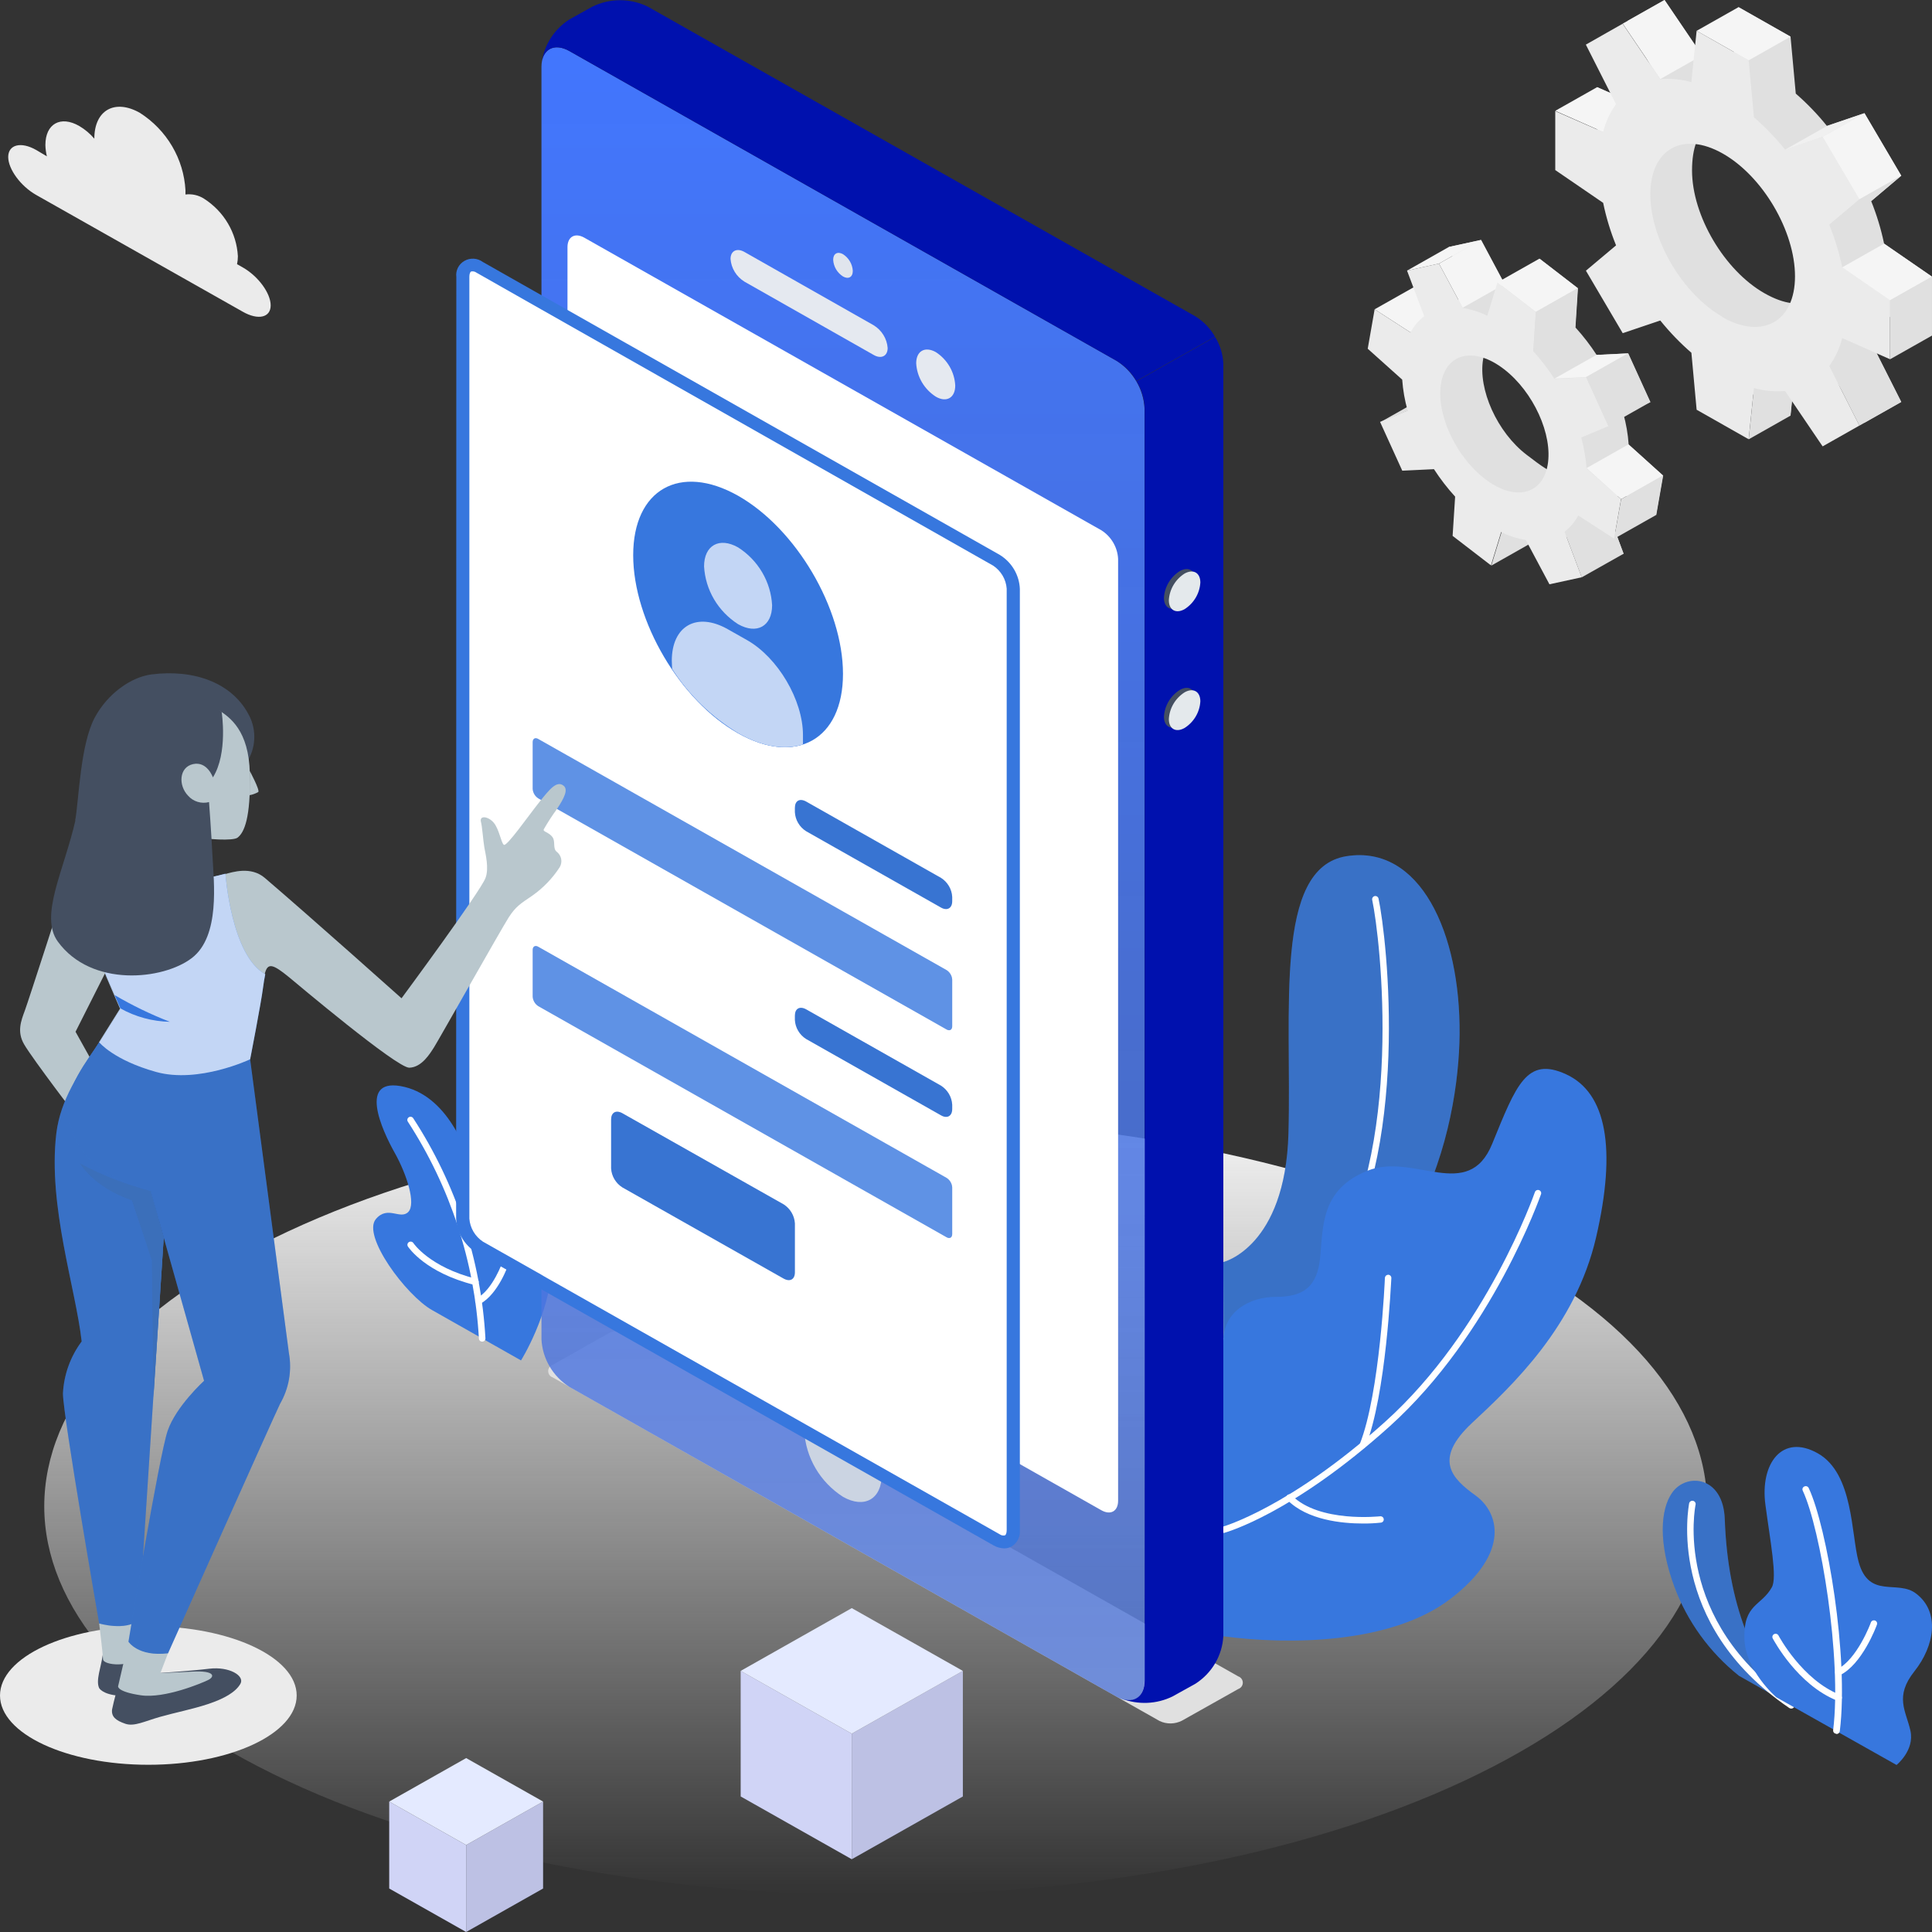 <svg width="600" height="600" viewBox="0 0 600 600" fill="none" xmlns="http://www.w3.org/2000/svg">
<rect x="0" y="0" width="600" height="600" fill="#333333" stroke="none"/>
<path d="M454.561 553.117C353.715 600.237 190.219 600.251 89.373 553.117C-11.473 505.983 -11.458 429.592 89.373 382.472C190.204 335.352 353.715 335.352 454.561 382.472C555.407 429.592 555.392 505.997 454.561 553.117Z" fill="url(#paint0_linear_1871_16268)"/>
<path d="M46.069 548.068C20.626 548.068 6.86646e-05 538.432 6.86646e-05 526.545C6.86646e-05 514.659 20.626 505.023 46.069 505.023C71.511 505.023 92.137 514.659 92.137 526.545C92.137 538.432 71.511 548.068 46.069 548.068Z" fill="#EBEBEB"/>
<path d="M556.33 529.632L540.032 520.414C530.932 513.133 524.006 503.578 519.985 492.759C514.953 479.157 515.655 468.818 519.263 463.629C523.694 457.241 535.181 458.362 535.642 471.806C536.604 498.301 544.483 516.679 556.33 529.632Z" fill="#3777DE"/>
<path opacity="0.2" d="M556.33 529.632L540.032 520.414C530.932 513.133 524.006 503.578 519.985 492.759C514.953 479.157 515.655 468.818 519.263 463.629C523.694 457.241 535.181 458.362 535.642 471.806C536.604 498.301 544.483 516.679 556.33 529.632Z" fill="#455B65"/>
<path d="M556.33 530.615C556.542 530.612 556.748 530.544 556.918 530.419C557.088 530.295 557.213 530.12 557.276 529.921C557.338 529.722 557.335 529.509 557.265 529.312C557.196 529.116 557.065 528.945 556.891 528.826C519.203 503.274 526.5 467.639 526.58 467.286C526.608 467.157 526.609 467.023 526.584 466.894C526.559 466.764 526.509 466.641 526.435 466.53C526.362 466.42 526.267 466.325 526.156 466.25C526.045 466.176 525.92 466.124 525.788 466.097C525.656 466.069 525.521 466.068 525.388 466.092C525.256 466.117 525.13 466.166 525.018 466.238C524.905 466.31 524.808 466.404 524.732 466.513C524.656 466.621 524.603 466.744 524.575 466.873C524.575 467.246 516.877 504.1 555.688 530.438C555.877 530.564 556.102 530.626 556.33 530.615Z" fill="white"/>
<path d="M588.987 548.128C588.987 548.128 594.66 543.607 593.297 537.474C591.934 531.342 588.265 526.939 594.54 519.038C600.815 511.136 602.559 500.601 595.061 494.901C589.348 490.479 580.427 496.729 577.219 485.073C574.854 476.543 575.656 457.654 564.57 451.364C553.483 445.075 546.527 454.549 548.271 467.364C549.795 478.823 551.96 489.85 550.276 492.916C547.028 498.812 541.475 498.007 541.736 508.778C541.956 518.802 551.639 527.096 551.639 527.096L588.987 548.128Z" fill="#3777DE"/>
<path d="M570.363 538.516C570.608 538.513 570.844 538.425 571.028 538.266C571.212 538.107 571.332 537.889 571.366 537.651C574.232 514.359 567.356 474.145 561.743 462.194C561.696 462.062 561.62 461.941 561.521 461.839C561.422 461.738 561.302 461.658 561.169 461.606C561.036 461.554 560.893 461.53 560.75 461.537C560.607 461.543 560.467 461.58 560.34 461.644C560.22 461.697 560.112 461.773 560.023 461.867C559.934 461.961 559.865 462.072 559.82 462.193C559.775 462.314 559.755 462.442 559.762 462.571C559.769 462.699 559.802 462.825 559.859 462.941C565.412 474.734 572.047 515.067 569.301 537.337C569.273 537.594 569.35 537.853 569.515 538.055C569.68 538.258 569.92 538.388 570.183 538.418L570.363 538.516Z" fill="white"/>
<path d="M570.905 520.374C571.059 520.381 571.211 520.347 571.346 520.276C578.303 516.954 582.713 505.102 582.893 504.552C582.943 504.429 582.966 504.299 582.963 504.167C582.96 504.036 582.93 503.907 582.874 503.787C582.819 503.667 582.74 503.559 582.642 503.47C582.543 503.381 582.428 503.312 582.302 503.267C582.176 503.222 582.042 503.203 581.908 503.21C581.774 503.217 581.643 503.25 581.523 503.307C581.402 503.365 581.295 503.445 581.206 503.544C581.118 503.643 581.051 503.759 581.009 503.883C581.009 504.001 576.699 515.48 570.464 518.448C570.26 518.545 570.095 518.707 569.997 518.908C569.899 519.109 569.873 519.337 569.925 519.554C569.976 519.771 570.101 519.965 570.279 520.103C570.457 520.241 570.678 520.316 570.905 520.315V520.374Z" fill="white"/>
<path d="M571.025 528.237C571.226 528.237 571.422 528.177 571.587 528.064C571.751 527.952 571.877 527.792 571.947 527.608C572.047 527.368 572.046 527.099 571.944 526.86C571.843 526.62 571.649 526.43 571.406 526.33C559.698 521.731 552.401 508.07 552.321 507.913C552.198 507.681 551.987 507.506 551.733 507.427C551.48 507.348 551.204 507.371 550.967 507.49C550.731 507.61 550.553 507.817 550.472 508.066C550.391 508.315 550.414 508.585 550.536 508.817C550.857 509.407 558.255 523.283 570.584 528.158C570.721 528.222 570.873 528.249 571.025 528.237Z" fill="white"/>
<path d="M161.803 422.491C161.803 422.491 170.563 408.575 171.425 393.46C172.287 378.345 168.899 372.055 164.249 370.247C159.598 368.439 159.237 374.001 156.851 377.284C154.465 380.566 149.594 378.699 147.79 368.458C145.986 358.218 139.41 340.941 125.738 337.58C110.702 333.924 118.761 351.221 122.55 357.962C126.339 364.704 129.266 373.903 126.78 376.399C124.294 378.895 120.425 374.276 116.757 378.561C112.286 383.731 126.179 402.344 134.158 406.845L161.803 422.491Z" fill="#3777DE"/>
<path d="M149.793 416.653C149.925 416.648 150.054 416.618 150.174 416.564C150.294 416.509 150.401 416.433 150.491 416.338C150.58 416.243 150.65 416.132 150.695 416.01C150.74 415.889 150.761 415.76 150.756 415.631C149.398 391.317 141.665 367.757 128.303 347.231C128.227 347.124 128.13 347.033 128.018 346.964C127.905 346.895 127.78 346.848 127.648 346.828C127.517 346.808 127.383 346.814 127.255 346.846C127.126 346.878 127.005 346.935 126.9 347.014C126.69 347.167 126.549 347.395 126.508 347.648C126.466 347.902 126.528 348.161 126.679 348.371C139.802 368.597 147.396 391.793 148.731 415.729C148.739 415.859 148.772 415.985 148.83 416.101C148.887 416.218 148.968 416.322 149.067 416.408C149.165 416.493 149.28 416.559 149.405 416.601C149.53 416.644 149.662 416.661 149.793 416.653Z" fill="white"/>
<path d="M148.651 405.036C148.819 405.035 148.983 404.994 149.132 404.919C154.745 401.872 157.853 392.83 157.973 392.457C158.017 392.334 158.036 392.205 158.029 392.075C158.021 391.945 157.988 391.818 157.93 391.701C157.872 391.584 157.791 391.479 157.692 391.393C157.593 391.307 157.477 391.241 157.351 391.199C157.099 391.118 156.824 391.139 156.587 391.257C156.35 391.375 156.171 391.581 156.088 391.828C156.088 391.828 153.081 400.535 148.07 403.189C147.842 403.32 147.676 403.533 147.605 403.782C147.534 404.031 147.564 404.297 147.689 404.525C147.779 404.695 147.919 404.833 148.09 404.924C148.262 405.015 148.457 405.054 148.651 405.036Z" fill="white"/>
<path d="M147.67 399.081C147.893 399.079 148.108 399.004 148.282 398.869C148.456 398.734 148.579 398.546 148.633 398.334C148.666 398.21 148.673 398.081 148.654 397.954C148.636 397.828 148.592 397.706 148.524 397.596C148.457 397.486 148.368 397.391 148.263 397.315C148.158 397.239 148.038 397.185 147.911 397.155C133.437 393.558 128.425 386.128 128.385 386.05C128.314 385.94 128.222 385.845 128.113 385.77C128.005 385.696 127.882 385.643 127.753 385.615C127.623 385.586 127.49 385.583 127.359 385.606C127.228 385.628 127.104 385.675 126.992 385.745C126.88 385.815 126.783 385.905 126.707 386.012C126.631 386.118 126.577 386.238 126.548 386.365C126.519 386.492 126.516 386.623 126.539 386.751C126.562 386.879 126.61 387.001 126.681 387.111C126.902 387.445 132.114 395.248 147.41 399.062L147.67 399.081Z" fill="white"/>
<path d="M379.916 391.947C379.916 391.947 399.142 387.347 400.144 352.046C401.206 313.954 395.433 269.494 418.186 265.897C440.94 262.3 453.57 289.483 453.289 321.227C453.028 349.019 441.602 409.361 379.997 421.194L379.916 391.947Z" fill="#3777DE"/>
<path opacity="0.2" d="M379.916 391.947C379.916 391.947 399.142 387.347 400.144 352.046C401.206 313.954 395.433 269.494 418.186 265.897C440.94 262.3 453.57 289.483 453.289 321.227C453.028 349.019 441.602 409.361 379.997 421.194L379.916 391.947Z" fill="#455B65"/>
<path d="M379.916 417.577H380.097C393.949 415.1 405.236 407.612 413.636 395.347C438.534 358.925 430.696 290.918 428.11 279.046C428.052 278.793 427.896 278.572 427.676 278.429C427.455 278.286 427.187 278.233 426.927 278.28C426.667 278.341 426.442 278.497 426.296 278.716C426.151 278.936 426.097 279.202 426.145 279.459C428.691 291.252 436.489 358.395 411.972 394.246C408.403 399.806 403.694 404.578 398.145 408.259C392.596 411.94 386.327 414.451 379.736 415.631C379.605 415.655 379.48 415.703 379.369 415.775C379.257 415.846 379.162 415.938 379.087 416.046C379.012 416.154 378.96 416.275 378.934 416.403C378.908 416.531 378.908 416.663 378.934 416.791C378.976 417.014 379.098 417.216 379.278 417.36C379.458 417.504 379.684 417.581 379.916 417.577Z" fill="white"/>
<path d="M379.916 508.168C399.783 510.802 432.039 510.763 450.663 496.375C469.287 481.987 465.398 469.605 458.241 464.435C451.084 459.266 444.869 453.369 457.178 441.891C469.487 430.412 489.254 411.975 495.669 384.32C502.084 356.665 498.917 339.368 486.327 333.609C474.118 328.027 470.891 336.912 463.413 355.23C455.935 373.549 439.116 357.844 424.722 363.564C410.328 369.284 410.909 380.605 410.007 390.335C409.105 400.064 404.354 402.757 396.195 402.757C388.036 402.757 379.916 407.356 379.916 416.516V508.168Z" fill="#3777DE"/>
<path d="M379.916 476.051C380.002 476.07 380.09 476.07 380.176 476.051C381.038 475.815 401.587 469.958 431.517 443.011C463.392 414.314 478.427 371.269 478.588 370.837C478.665 370.589 478.641 370.322 478.521 370.091C478.402 369.86 478.196 369.684 477.946 369.598C477.696 369.517 477.424 369.535 477.187 369.649C476.951 369.763 476.77 369.964 476.683 370.208C476.543 370.64 461.648 413.213 430.154 441.556C400.644 468.15 379.856 474.105 379.635 474.164C379.509 474.201 379.391 474.261 379.288 474.342C379.185 474.422 379.1 474.522 379.037 474.635C378.974 474.749 378.934 474.873 378.919 475.001C378.905 475.129 378.917 475.259 378.953 475.383C379.018 475.582 379.147 475.754 379.321 475.875C379.494 475.995 379.703 476.057 379.916 476.051Z" fill="white"/>
<path d="M423.157 449.85C423.358 449.853 423.555 449.794 423.721 449.681C423.886 449.569 424.012 449.408 424.079 449.221C430.514 433.025 431.977 398.373 432.098 396.899C432.103 396.64 432.006 396.388 431.827 396.198C431.647 396.007 431.399 395.892 431.135 395.877C430.873 395.881 430.622 395.979 430.43 396.153C430.238 396.327 430.118 396.565 430.093 396.82C430.093 397.174 428.589 432.613 422.274 448.514C422.226 448.635 422.203 448.764 422.206 448.895C422.209 449.025 422.239 449.153 422.293 449.272C422.347 449.391 422.424 449.498 422.521 449.587C422.618 449.676 422.732 449.746 422.856 449.791C422.953 449.825 423.054 449.845 423.157 449.85Z" fill="white"/>
<path d="M423.318 473.142C425.166 473.157 427.013 473.065 428.851 472.867C428.982 472.852 429.11 472.811 429.225 472.747C429.341 472.684 429.442 472.598 429.524 472.496C429.606 472.394 429.667 472.277 429.702 472.152C429.738 472.026 429.749 471.896 429.733 471.767C429.717 471.638 429.675 471.513 429.61 471.399C429.545 471.286 429.458 471.187 429.354 471.106C429.25 471.026 429.13 470.966 429.003 470.931C428.875 470.896 428.742 470.886 428.61 470.902C428.43 470.902 409.766 472.985 401.206 464.435C401.116 464.332 401.007 464.247 400.883 464.188C400.759 464.128 400.623 464.094 400.485 464.088C400.348 464.081 400.21 464.103 400.081 464.152C399.952 464.2 399.834 464.274 399.736 464.369C399.638 464.465 399.561 464.579 399.509 464.704C399.458 464.83 399.434 464.965 399.438 465.1C399.442 465.235 399.475 465.368 399.534 465.491C399.594 465.613 399.678 465.722 399.782 465.811C405.977 472.081 416.782 473.142 423.318 473.142Z" fill="white"/>
<path d="M437.753 100.95L439.918 88.704L451.064 95.898C452.083 93.933 453.526 92.209 455.294 90.847L449.962 76.695L459.985 74.513L467.322 88.272C469.977 88.711 472.551 89.532 474.96 90.709L478.148 80.331L490.056 89.51L489.274 101.697C491.699 104.36 493.898 107.213 495.85 110.227L505.673 109.736L512.569 124.89L504.129 128.428C505.01 131.562 505.568 134.776 505.793 138.02L516.518 147.69L514.373 159.955L503.207 152.761C502.194 154.725 500.749 156.443 498.977 157.793L504.209 171.964L494.186 174.126L483.681 164.102C481.255 163.729 481.857 159.247 479.21 157.97L476.023 168.308L464.135 159.149L464.436 154.353C462.03 151.719 452.928 145.921 450.964 142.894L448.498 138.963L441.602 123.809L444.809 118.109L448.378 110.679L437.753 100.95ZM474.138 141.263C483.28 148.299 486.167 149.852 487.71 140.437C489.254 131.022 484.022 116.713 474.88 109.657C465.739 102.601 462.25 102.109 460.607 111.505C458.963 120.9 464.977 134.305 474.138 141.263Z" fill="#E0E0E0"/>
<path d="M459.904 74.513L446.894 81.864L454.231 95.584L467.242 88.233L459.904 74.513Z" fill="#F5F5F5"/>
<path d="M426.907 96.056L438.054 103.249L451.064 95.898L439.918 88.704L426.907 96.056Z" fill="#F5F5F5"/>
<path d="M428.691 131.101L437.131 127.583L450.141 120.231L441.701 123.75L428.691 131.101Z" fill="#E0E0E0"/>
<path d="M504.229 171.964L491.218 179.296L485.886 165.144L498.896 157.793L504.229 171.964Z" fill="#E0E0E0"/>
<path d="M463.131 175.66L476.122 168.309L479.31 157.97L466.299 165.321L463.131 175.66Z" fill="#E0E0E0"/>
<path d="M424.76 108.301L426.905 96.055L438.052 103.249C439.077 101.283 440.528 99.559 442.302 98.198L436.969 84.046L446.892 81.864L454.25 95.623C456.904 96.062 459.478 96.883 461.888 98.06L465.055 87.721L476.963 96.9L476.181 109.087C478.609 111.769 480.808 114.642 482.757 117.676L492.6 117.185L499.496 132.339L491.056 135.877C491.929 139.02 492.487 142.239 492.72 145.488L503.425 155.021L501.28 167.286L490.134 160.092C489.108 162.053 487.658 163.77 485.884 165.124L491.217 179.276L481.193 181.458L473.856 167.699C471.191 167.265 468.609 166.436 466.198 165.242L463.03 175.581L451.122 166.421L451.904 154.235C449.479 151.572 447.28 148.719 445.329 145.705L435.486 146.176L428.589 131.022L437.149 127.504C436.262 124.363 435.698 121.143 435.466 117.892L424.76 108.301ZM461.106 148.692C470.227 155.729 478.968 153.822 480.632 144.427C482.296 135.032 476.221 121.686 467.08 114.649C457.938 107.613 449.218 109.539 447.554 118.934C445.89 128.329 451.964 141.656 461.106 148.692Z" fill="#EBEBEB"/>
<path d="M465.055 87.682L478.066 80.331L489.974 89.51L476.964 96.861L465.055 87.682Z" fill="#F5F5F5"/>
<path d="M489.974 89.51L489.192 101.697L476.182 109.048L476.964 96.862L489.974 89.51Z" fill="#E0E0E0"/>
<path d="M482.758 117.578L495.769 110.227L505.592 109.755L492.601 117.106L482.758 117.578Z" fill="#F5F5F5"/>
<path d="M505.592 109.755L512.488 124.89L499.497 132.241L492.601 117.106L505.592 109.755Z" fill="#E0E0E0"/>
<path d="M492.721 145.371L505.712 138.02L516.437 147.69L503.446 155.041L492.721 145.371Z" fill="#F5F5F5"/>
<path d="M501.281 167.306L514.292 159.955L516.437 147.69L503.446 155.041L501.281 167.306Z" fill="#E0E0E0"/>
<path d="M446.892 81.864L459.903 74.513L449.96 76.695L436.969 84.046L446.892 81.864Z" fill="#F5F5F5"/>
<path d="M496.008 45.364V27.065L510.863 33.63C511.65 30.526 513.008 27.588 514.872 24.962L505.51 6.467L516.937 0L528.605 17.198C531.856 16.92 535.132 17.233 538.267 18.122L539.911 2.221L556.069 11.38L557.693 29.07C561.21 32.125 564.443 35.48 567.356 39.094L579.023 35.163L590.45 54.583L581.108 62.445C582.834 66.725 584.176 71.144 585.118 75.653L599.973 85.894V104.212L585.118 97.647C584.331 100.752 582.972 103.69 581.108 106.315L590.41 124.831L578.983 131.297L567.316 114.099C564.064 114.377 560.788 114.063 557.653 113.175L556.029 129.076L539.871 119.917L538.227 102.227C533.184 100.423 528.716 97.345 525.277 93.304L516.897 96.193L505.47 76.793L512.487 70.897C510.964 65.98 510.399 60.825 510.823 55.703L496.008 45.364ZM547.99 91.083C560.379 98.1 568.037 93.048 568.037 79.073C568.037 65.098 557.793 47.821 545.384 40.804C532.975 33.787 525.477 38.839 525.477 52.932C525.477 67.025 535.581 84.046 547.99 91.083Z" fill="#E0E0E0"/>
<path d="M503.949 7.331L516.939 0L528.607 17.198L515.616 24.549L503.949 7.331Z" fill="#F5F5F5"/>
<path d="M482.997 34.416L496.008 27.065L510.863 33.63L497.852 40.981L482.997 34.416Z" fill="#F5F5F5"/>
<path d="M543.079 136.428L556.07 129.077L557.694 113.175L544.703 120.526L543.079 136.428Z" fill="#E0E0E0"/>
<path d="M590.47 124.831L577.46 132.182L568.098 113.686L581.108 106.335L590.47 124.831Z" fill="#E0E0E0"/>
<path d="M482.999 52.814V34.515L497.854 41.021C498.632 37.913 499.992 34.974 501.863 32.353L492.501 13.857L503.928 7.371L515.596 24.589C518.847 24.301 522.125 24.614 525.258 25.513L526.902 9.572L543.06 18.732L544.704 36.421C548.216 39.481 551.449 42.836 554.367 46.446L566.034 42.514L577.461 61.934L568.099 69.796C569.834 74.073 571.176 78.493 572.109 83.004L586.964 93.245V111.564L572.109 104.999C571.33 108.106 569.971 111.045 568.099 113.667L577.461 132.162L566.034 138.629L554.367 121.431C551.115 121.709 547.839 121.396 544.704 120.507L543.06 136.408L526.902 127.248L525.278 109.559C521.762 106.504 518.528 103.149 515.616 99.534L503.948 103.466L492.521 84.066L501.883 76.204C500.149 71.927 498.807 67.506 497.874 62.995L482.999 52.814ZM534.981 98.532C547.39 105.549 557.454 99.849 557.454 85.815C557.454 71.781 547.431 54.701 534.981 47.664C522.532 40.628 512.528 46.347 512.528 60.381C512.528 74.415 522.592 91.397 534.981 98.434V98.532Z" fill="#EBEBEB"/>
<path d="M567.358 39.134L554.367 46.485L566.034 42.495L579.025 35.124L567.358 39.134Z" fill="#F0F0F0"/>
<path d="M579.027 35.144L590.457 54.57L577.451 61.926L566.021 42.501L579.027 35.144Z" fill="#F5F5F5"/>
<path d="M590.47 54.543L577.46 61.894L568.098 69.796L581.108 62.464L590.47 54.543Z" fill="#E0E0E0"/>
<path d="M585.118 75.673L572.107 83.024L586.962 93.264L599.973 85.913L585.118 75.673Z" fill="#F5F5F5"/>
<path d="M599.973 85.914L586.962 93.265V111.583L599.973 104.232V85.914Z" fill="#E0E0E0"/>
<path d="M526.903 9.572L539.913 2.221L556.071 11.38L543.081 18.732L526.903 9.572Z" fill="#F5F5F5"/>
<path d="M360.108 534.467L171.665 427.778C171.249 427.635 170.89 427.369 170.635 427.017C170.381 426.665 170.244 426.244 170.244 425.813C170.244 425.381 170.381 424.96 170.635 424.608C170.89 424.256 171.249 423.99 171.665 423.847L189.085 414.019C190.165 413.487 191.356 413.21 192.564 413.21C193.772 413.21 194.963 413.487 196.042 414.019L384.545 520.61C384.961 520.753 385.32 521.019 385.575 521.371C385.829 521.723 385.966 522.144 385.966 522.576C385.966 523.007 385.829 523.428 385.575 523.78C385.32 524.132 384.961 524.398 384.545 524.541L367.064 534.369C365.993 534.917 364.806 535.211 363.598 535.228C362.39 535.245 361.195 534.984 360.108 534.467Z" fill="#E0E0E0"/>
<path d="M176.837 15.862L346.757 112.055C349.283 113.671 351.385 115.848 352.893 118.409C354.401 120.97 355.273 123.844 355.437 126.796V522.006C355.437 527.431 351.548 529.632 346.757 526.92L176.837 430.726C174.308 429.114 172.203 426.938 170.695 424.376C169.186 421.814 168.316 418.939 168.157 415.985V20.776C168.157 15.351 172.026 13.149 176.837 15.862Z" fill="url(#paint1_linear_1871_16268)"/>
<path d="M346.756 112.055L176.837 15.862C172.547 13.425 168.998 14.938 168.277 19.164C168.677 16.507 169.647 13.963 171.123 11.7C172.598 9.437 174.545 7.506 176.837 6.034L183.893 2.103C186.583 0.765 189.557 0.068 192.574 0.068C195.59 0.068 198.564 0.765 201.254 2.103L371.194 98.218C373.753 99.791 375.864 101.975 377.328 104.566L352.891 118.325C351.427 115.755 349.315 113.596 346.756 112.055Z" fill="#0011AE"/>
<path d="M379.916 508.168C379.751 511.121 378.879 513.994 377.371 516.556C375.863 519.117 373.761 521.293 371.235 522.91L364.159 526.841C361.709 528.042 359.029 528.723 356.293 528.838C353.557 528.953 350.826 528.5 348.281 527.509C352.291 529.042 355.478 526.782 355.478 521.927V126.796C355.378 123.831 354.501 120.941 352.932 118.403L377.37 104.645C378.917 107.163 379.792 110.022 379.916 112.959V508.168Z" fill="#0011AE"/>
<path d="M342.086 164.711L181.448 73.806C178.561 72.194 176.236 73.511 176.236 76.754V369.264C176.332 371.037 176.855 372.762 177.76 374.299C178.666 375.836 179.93 377.142 181.448 378.109L342.026 469.015C344.913 470.646 347.238 469.329 347.238 466.066V173.556C347.147 171.789 346.633 170.068 345.738 168.531C344.843 166.995 343.592 165.686 342.086 164.711Z" fill="white"/>
<path d="M261.797 78.936C262.684 79.507 263.421 80.273 263.951 81.175C264.48 82.076 264.786 83.086 264.844 84.125C264.844 86.09 263.481 86.817 261.797 85.854C260.907 85.287 260.167 84.521 259.637 83.619C259.107 82.717 258.803 81.705 258.75 80.665C258.75 78.759 260.113 77.992 261.797 78.936Z" fill="#E0E5ED"/>
<path d="M261.797 437.547C265.302 439.795 268.217 442.82 270.307 446.378C272.396 449.937 273.602 453.927 273.825 458.028C273.825 465.556 268.433 468.622 261.797 464.848C258.294 462.599 255.379 459.573 253.29 456.015C251.2 452.457 249.994 448.467 249.769 444.367C249.729 436.839 255.141 433.773 261.797 437.547Z" fill="#CBD4E2"/>
<path d="M290.645 109.362C292.407 110.509 293.87 112.046 294.914 113.848C295.959 115.651 296.557 117.669 296.66 119.74C296.66 123.553 293.933 125.106 290.645 123.199C288.865 122.064 287.383 120.532 286.321 118.728C285.258 116.925 284.645 114.901 284.531 112.821C284.531 109.008 287.257 107.456 290.645 109.362Z" fill="#E5E9F0"/>
<path d="M275.67 108.065C275.67 110.62 273.665 111.583 271.32 110.227L231.225 87.486C229.983 86.725 228.942 85.688 228.186 84.458C227.43 83.229 226.981 81.842 226.875 80.41C226.875 77.874 228.88 76.911 231.225 78.267L271.32 101.008C272.559 101.767 273.599 102.801 274.355 104.027C275.111 105.253 275.561 106.636 275.67 108.065Z" fill="#E5E9F0"/>
<path d="M366.363 177.369C364.941 178.278 363.756 179.502 362.906 180.944C362.057 182.385 361.565 184.002 361.472 185.664C361.472 188.73 363.657 189.968 366.363 188.435C367.781 187.523 368.961 186.298 369.807 184.857C370.653 183.416 371.142 181.801 371.235 180.141C371.235 177.094 369.05 175.856 366.363 177.369Z" fill="#444F61"/>
<path d="M366.363 214.282C364.941 215.191 363.756 216.415 362.906 217.856C362.057 219.297 361.565 220.915 361.472 222.577C361.472 225.623 363.657 226.862 366.363 225.348C367.781 224.436 368.961 223.21 369.807 221.77C370.653 220.329 371.142 218.714 371.235 217.054C371.235 213.987 369.05 212.749 366.363 214.282Z" fill="#444F61"/>
<path d="M367.887 178.116C366.464 179.025 365.28 180.25 364.43 181.691C363.58 183.132 363.088 184.749 362.995 186.411C362.995 189.458 365.18 190.696 367.887 189.182C369.309 188.274 370.494 187.049 371.343 185.608C372.193 184.167 372.685 182.55 372.778 180.888C372.758 177.822 370.573 176.642 367.887 178.116Z" fill="#E4E9EC"/>
<path d="M367.887 215.009C366.461 215.92 365.275 217.147 364.425 218.592C363.575 220.037 363.085 221.658 362.995 223.324C362.995 226.37 365.18 227.608 367.887 226.075C369.313 225.17 370.499 223.947 371.35 222.505C372.2 221.063 372.69 219.444 372.778 217.781C372.758 214.734 370.573 213.496 367.887 215.009Z" fill="#E4E9EC"/>
<path d="M143.719 86.012C143.719 82.749 146.045 81.432 148.932 83.063L168.157 93.933L309.51 173.969C311.028 174.936 312.292 176.242 313.197 177.779C314.103 179.316 314.626 181.041 314.722 182.814V475.246C314.722 478.509 312.396 479.825 309.51 478.194L168.097 398.138L148.932 387.288C147.413 386.321 146.15 385.016 145.244 383.478C144.338 381.941 143.816 380.216 143.719 378.443V86.012Z" fill="white"/>
<path d="M141.715 86.012C141.588 85.026 141.761 84.026 142.212 83.136C142.663 82.246 143.371 81.506 144.248 81.009C145.125 80.512 146.133 80.28 147.144 80.341C148.155 80.402 149.126 80.754 149.934 81.353L168.277 91.751L310.512 172.338C312.343 173.471 313.866 175.024 314.948 176.863C316.031 178.702 316.641 180.771 316.726 182.893V475.246C316.807 476.227 316.614 477.211 316.17 478.094C315.725 478.976 315.044 479.724 314.2 480.258C313.483 480.667 312.665 480.877 311.835 480.867C310.66 480.831 309.514 480.499 308.507 479.904L166.172 399.317L147.869 388.959C146.048 387.814 144.534 386.259 143.452 384.422C142.371 382.586 141.755 380.522 141.654 378.404L141.715 86.012ZM168.237 395.956L169.881 396.899L310.432 476.464C310.668 476.642 310.941 476.766 311.233 476.827C311.524 476.889 311.826 476.885 312.115 476.818C312.376 476.661 312.637 476.11 312.637 475.206V182.814C312.533 181.387 312.1 180.001 311.371 178.762C310.642 177.523 309.635 176.462 308.427 175.659L168.016 96.055L147.969 84.675C147.733 84.497 147.459 84.373 147.168 84.312C146.877 84.251 146.575 84.254 146.285 84.321C146.025 84.478 145.764 85.029 145.764 85.933V378.443C145.868 379.87 146.301 381.256 147.03 382.495C147.759 383.734 148.766 384.795 149.974 385.598L168.277 395.956H168.237Z" fill="#3777DE"/>
<path d="M229.22 153.96C211.178 143.779 196.643 151.994 196.643 172.416C196.643 192.838 211.238 217.624 229.22 227.726C247.202 237.829 261.797 229.692 261.797 209.29C261.797 188.887 247.202 164.161 229.22 153.96Z" fill="#3777DE"/>
<path d="M229.22 169.999C223.387 166.697 218.655 169.37 218.655 175.895C218.854 179.49 219.914 182.989 221.749 186.107C223.585 189.225 226.144 191.874 229.22 193.841C235.054 197.143 239.785 194.47 239.785 187.944C239.587 184.349 238.527 180.851 236.691 177.733C234.856 174.615 232.296 171.965 229.22 169.999Z" fill="#3777DE"/>
<path d="M208.632 205.221C208.632 194.371 216.39 189.969 225.993 195.393L232.007 198.794C241.589 204.219 249.368 217.427 249.368 228.277V231.205C243.814 232.994 236.838 232.031 229.32 227.726C220.992 222.69 213.95 215.852 208.732 207.737L208.632 205.221Z" fill="#3777DE"/>
<path opacity="0.7" d="M229.22 169.999C223.387 166.697 218.655 169.37 218.655 175.895C218.854 179.49 219.914 182.989 221.749 186.107C223.585 189.225 226.144 191.874 229.22 193.841C235.054 197.143 239.785 194.47 239.785 187.944C239.587 184.349 238.527 180.851 236.691 177.733C234.856 174.615 232.296 171.965 229.22 169.999Z" fill="white"/>
<path opacity="0.7" d="M208.632 205.221C208.632 194.371 216.39 189.969 225.993 195.393L232.007 198.794C241.589 204.219 249.368 217.427 249.368 228.277V231.205C243.814 232.994 236.838 232.031 229.32 227.726C220.992 222.69 213.95 215.852 208.732 207.737L208.632 205.221Z" fill="white"/>
<path d="M292.249 272.639L250.331 248.915C248.326 247.834 246.862 248.699 246.862 250.88V252.237C246.926 253.418 247.273 254.568 247.876 255.592C248.478 256.617 249.32 257.488 250.331 258.133L292.249 281.857C294.154 282.938 295.717 282.054 295.717 279.892V278.535C295.652 277.355 295.304 276.205 294.702 275.181C294.099 274.156 293.259 273.285 292.249 272.639Z" fill="#3777DE"/>
<path opacity="0.1" d="M292.249 272.639L250.331 248.915C248.326 247.834 246.862 248.699 246.862 250.88V252.237C246.926 253.418 247.273 254.568 247.876 255.592C248.478 256.617 249.32 257.488 250.331 258.133L292.249 281.857C294.154 282.938 295.717 282.054 295.717 279.892V278.535C295.652 277.355 295.304 276.205 294.702 275.181C294.099 274.156 293.259 273.285 292.249 272.639Z" fill="#455B65"/>
<path d="M293.973 301.277L167.155 229.495C166.213 228.945 165.431 229.378 165.431 230.478V244.984C165.466 245.573 165.64 246.145 165.939 246.657C166.239 247.168 166.655 247.605 167.155 247.932L293.973 319.713C294.936 320.264 295.717 319.812 295.717 318.73V304.225C295.683 303.634 295.507 303.059 295.204 302.547C294.901 302.035 294.48 301.599 293.973 301.277Z" fill="#3777DE"/>
<path opacity="0.2" d="M293.973 301.277L167.155 229.495C166.213 228.945 165.431 229.378 165.431 230.478V244.984C165.466 245.573 165.64 246.145 165.939 246.657C166.239 247.168 166.655 247.605 167.155 247.932L293.973 319.713C294.936 320.264 295.717 319.812 295.717 318.73V304.225C295.683 303.634 295.507 303.059 295.204 302.547C294.901 302.035 294.48 301.599 293.973 301.277Z" fill="white"/>
<path d="M292.249 337.167L250.331 313.443C248.326 312.362 246.862 313.247 246.862 315.409V316.765C246.924 317.947 247.271 319.097 247.874 320.122C248.477 321.147 249.318 322.017 250.331 322.661L292.249 346.385C294.154 347.486 295.717 346.602 295.717 344.42V343.064C295.649 341.884 295.3 340.735 294.698 339.712C294.095 338.688 293.257 337.816 292.249 337.167Z" fill="#3777DE"/>
<path opacity="0.1" d="M292.249 337.167L250.331 313.443C248.326 312.362 246.862 313.247 246.862 315.409V316.765C246.924 317.947 247.271 319.097 247.874 320.122C248.477 321.147 249.318 322.017 250.331 322.661L292.249 346.385C294.154 347.486 295.717 346.602 295.717 344.42V343.064C295.649 341.884 295.3 340.735 294.698 339.712C294.095 338.688 293.257 337.816 292.249 337.167Z" fill="#455B65"/>
<path d="M293.973 365.805L167.155 294.024C166.213 293.473 165.431 293.925 165.431 295.006V309.512C165.466 310.101 165.64 310.673 165.939 311.185C166.239 311.697 166.655 312.133 167.155 312.46L293.973 384.241C294.936 384.792 295.717 384.359 295.717 383.259V368.753C295.683 368.162 295.507 367.587 295.204 367.075C294.901 366.563 294.48 366.128 293.973 365.805Z" fill="#3777DE"/>
<path opacity="0.2" d="M293.973 365.805L167.155 294.024C166.213 293.473 165.431 293.925 165.431 295.006V309.512C165.466 310.101 165.64 310.673 165.939 311.185C166.239 311.697 166.655 312.133 167.155 312.46L293.973 384.241C294.936 384.792 295.717 384.359 295.717 383.259V368.753C295.683 368.162 295.507 367.587 295.204 367.075C294.901 366.563 294.48 366.128 293.973 365.805Z" fill="white"/>
<path d="M243.394 374.04L193.276 345.717C191.271 344.616 189.787 345.501 189.787 347.683V362.856C189.853 364.039 190.203 365.19 190.81 366.215C191.416 367.24 192.261 368.11 193.276 368.753L243.394 397.096C245.398 398.177 246.862 397.293 246.862 395.131V379.937C246.792 378.757 246.442 377.61 245.84 376.586C245.238 375.562 244.4 374.69 243.394 374.04Z" fill="#3777DE"/>
<path opacity="0.1" d="M243.394 374.04L193.276 345.717C191.271 344.616 189.787 345.501 189.787 347.683V362.856C189.853 364.039 190.203 365.19 190.81 366.215C191.416 367.24 192.261 368.11 193.276 368.753L243.394 397.096C245.398 398.177 246.862 397.293 246.862 395.131V379.937C246.792 378.757 246.442 377.61 245.84 376.586C245.238 375.562 244.4 374.69 243.394 374.04Z" fill="#455B65"/>
<path d="M124.715 310.003C124.715 310.003 149.333 276.707 150.776 272.658C151.919 269.671 150.776 265.229 150.416 263.165C150.055 261.101 149.734 256.502 149.373 255.303C148.772 253.062 151.719 253.514 153.383 255.558C155.046 257.602 155.608 261.691 156.47 262.359C157.332 263.027 163.887 253.652 167.315 249.327C170.743 245.003 172.888 242.369 174.993 243.981C176.497 245.141 175.374 247.657 172.889 251.352C171.437 253.342 170.098 255.409 168.879 257.543C168.498 258.349 170.543 258.408 171.646 260.079C172.508 261.376 171.646 263.479 172.848 264.482C173.589 265.034 174.096 265.834 174.273 266.729C174.451 267.625 174.286 268.553 173.811 269.336C171.579 272.772 168.701 275.761 165.331 278.142C161.642 280.638 160.159 281.523 157.973 284.923C155.788 288.323 136.182 323.054 134.859 325.138C133.536 327.221 130.99 331.467 127.121 331.585C123.252 331.703 91.577 304.972 89.953 303.635C84.741 299.37 83.077 298.76 82.195 302.593C81.89 303.956 81.663 305.334 81.513 306.721C80.892 311.595 77.504 329.01 77.504 329.01C77.504 329.01 61.466 336.617 48.295 332.941C35.124 329.266 30.674 323.782 30.674 323.782L37.269 313.246C35.485 308.903 27.246 291.291 24.579 278.968L65.877 272.422C66.719 272.245 68.082 271.911 69.886 271.459C72.151 270.87 77.905 268.924 82.255 272.658C96.448 284.786 124.675 310.003 124.675 310.003" fill="#B9C7CD"/>
<path d="M42.844 514.301L50.242 524.384C46.88 525.923 43.206 526.696 39.496 526.645C32.861 526.88 31.037 524.679 30.796 524.247C29.673 521.888 31.417 517.642 31.899 513.987L42.844 514.301Z" fill="#444F61"/>
<path d="M49.82 519.549C49.82 519.549 58.801 518.979 64.996 518.232C71.191 517.485 76.102 520.433 74.659 522.929C73.216 525.426 69.787 527.509 64.455 529.258C59.904 530.772 54.431 531.853 49.7 533.189C44.969 534.526 41.681 536.275 38.935 535.332C35.868 534.29 34.544 533.091 34.805 530.89C35.474 527.758 36.304 524.662 37.291 521.613L49.82 519.549Z" fill="#444F61"/>
<path d="M30.797 504.178C30.797 504.178 31.92 513.337 32 515.303C32.08 517.268 41.122 517.897 42.846 514.3L43.126 503.097L30.797 504.178Z" fill="#B9C7CD"/>
<path d="M39.899 509.799L36.671 523.715C36.671 523.715 36.37 525.406 43.748 526.487C51.125 527.568 62.712 522.693 64.697 521.711C66.682 520.728 66.902 518.743 59.645 519.136C52.388 519.529 49.822 519.548 49.822 519.548L52.188 513.396L39.899 509.799Z" fill="#B9C7CD"/>
<path d="M24.702 278.85L19.59 277.454C19.59 277.454 8.905 310.613 7.722 313.816C6.54 317.02 5.197 320.401 7.502 324.352C10.248 329.049 24.702 347.938 24.702 347.938L33.884 339.132L23.459 320.421L32.681 302.141L24.702 278.85Z" fill="#B9C7CD"/>
<path d="M77.206 235.785C78.404 233.579 79.013 231.111 78.974 228.612C78.936 226.113 78.251 223.665 76.986 221.496C71.894 212.238 60.547 207.737 47.035 209.447C40.78 210.253 33.403 215.343 29.373 222.95C24.923 231.382 24.502 248.364 23.359 254.792L77.206 235.785Z" fill="#444F61"/>
<path d="M77.566 239.421C77.566 239.421 80.773 245.416 80.212 245.966C79.381 246.442 78.472 246.775 77.526 246.949L77.566 239.421Z" fill="#B9C7CD"/>
<path d="M67.824 220.474C71.312 222.695 77.327 226.783 77.587 240.247C77.868 254.006 75.863 258.546 73.778 260.138C72.375 261.219 64.136 260.669 60.607 259.863C57.079 259.057 46.915 254.123 43.246 246.635C38.936 237.829 39.818 225.014 46.213 221.083C49.468 219.196 53.159 218.15 56.939 218.043C60.718 217.937 64.464 218.773 67.824 220.474Z" fill="#B9C7CD"/>
<path d="M30.797 323.703C24.622 333.138 18.769 341.393 17.486 352.046C14.839 374.434 23.5 400.025 25.364 416.594C21.858 421.307 19.837 426.924 19.551 432.751C19.551 439.61 30.797 504.178 30.797 504.178C30.797 504.178 38.976 506.615 43.126 503.097L50.844 384.32L46.835 369.854L30.797 323.703Z" fill="#3777DE"/>
<path opacity="0.2" d="M30.797 323.703C24.622 333.138 18.769 341.393 17.486 352.046C14.839 374.434 23.5 400.025 25.364 416.594C21.858 421.307 19.837 426.924 19.551 432.751C19.551 439.61 30.797 504.178 30.797 504.178C30.797 504.178 38.976 506.615 43.126 503.097L50.844 384.32L46.835 369.854L30.797 323.703Z" fill="#455B65"/>
<path d="M50.844 384.32L46.835 369.854C39.158 367.873 31.754 364.989 24.783 361.265C24.783 361.265 28.953 368.714 40.941 372.802L47.136 391.377L47.657 433.93L50.844 384.32Z" fill="#3777DE"/>
<path opacity="0.3" d="M50.844 384.32L46.835 369.854C39.158 367.873 31.754 364.989 24.783 361.265C24.783 361.265 28.953 368.714 40.941 372.802L47.136 391.377L47.657 433.93L50.844 384.32Z" fill="#455B65"/>
<path d="M30.798 323.703C27.49 329.01 19.591 338.052 21.275 346.759C23.28 357.294 29.094 364.704 46.775 369.854L63.374 428.82C63.374 428.82 54.734 436.682 52.088 444.289C49.442 451.895 39.899 509.839 39.899 509.839C39.899 509.839 42.866 514.576 52.188 513.436C52.188 513.436 84.685 440.711 86.97 435.974C89.744 431.177 90.716 425.579 89.716 420.152C88.694 412.526 77.688 329.049 77.688 329.049L30.798 323.703Z" fill="#3777DE"/>
<path opacity="0.2" d="M30.798 323.703C27.49 329.01 19.591 338.052 21.275 346.759C23.28 357.294 29.094 364.704 46.775 369.854L63.374 428.82C63.374 428.82 54.734 436.682 52.088 444.289C49.442 451.895 39.899 509.839 39.899 509.839C39.899 509.839 42.866 514.576 52.188 513.436C52.188 513.436 84.685 440.711 86.97 435.974C89.744 431.177 90.716 425.579 89.716 420.152C88.694 412.526 77.688 329.049 77.688 329.049L30.798 323.703Z" fill="#455B65"/>
<path d="M24.702 278.849L65.999 272.304C66.841 272.127 68.204 271.793 70.008 271.341C70.008 271.341 71.773 296.736 82.378 302.554C82.117 303.772 81.896 305.129 81.696 306.681C81.075 311.556 77.686 328.97 77.686 328.97C77.686 328.97 61.649 336.577 48.478 332.902C35.307 329.226 30.856 323.742 30.856 323.742L37.452 313.207C35.608 308.824 27.308 291.213 24.702 278.849Z" fill="#3777DE"/>
<path opacity="0.7" d="M24.702 278.849L65.999 272.304C66.841 272.127 68.204 271.793 70.008 271.341C70.008 271.341 71.773 296.736 82.378 302.554C82.117 303.772 81.896 305.129 81.696 306.681C81.075 311.556 77.686 328.97 77.686 328.97C77.686 328.97 61.649 336.577 48.478 332.902C35.307 329.226 30.856 323.742 30.856 323.742L37.452 313.207C35.608 308.824 27.308 291.213 24.702 278.849Z" fill="white"/>
<path d="M35.589 309.02C41.073 312.249 46.819 315.03 52.769 317.335C47.369 317.229 42.082 315.796 37.393 313.168L35.589 309.02Z" fill="#3777DE"/>
<path d="M68.846 221.142C68.846 221.142 70.851 233.918 66.12 241.426C66.12 241.426 64.355 236.335 59.965 237.298C55.575 238.262 55.334 243.942 58.421 247.126C59.206 248.019 60.232 248.677 61.381 249.025C62.529 249.373 63.755 249.396 64.917 249.092C64.917 249.092 65.618 258.33 65.999 266.074C66.38 273.818 68.465 290.702 59.584 297.522C50.703 304.343 28.411 306.741 17.966 292.432C12.152 284.471 19.871 270.398 23.459 254.615C26.767 240.109 28.631 218.606 44.328 215.147C60.025 211.688 68.846 221.142 68.846 221.142Z" fill="#444F61"/>
<path d="M264.525 577.403L299.025 557.906V518.912L264.525 538.409V577.403Z" fill="#BDC1E4"/>
<path d="M264.524 577.403L230.025 557.906V518.911L264.524 538.409V577.403Z" fill="#D0D4F6"/>
<path d="M264.524 538.408L230.025 518.911L264.524 499.414L299.024 518.911L264.524 538.408Z" fill="#E4EAFF"/>
<path d="M144.768 600L168.661 586.497V559.49L144.768 572.993V600Z" fill="#BDC1E4"/>
<path d="M144.767 600L120.874 586.496V559.49L144.767 572.993V600Z" fill="#D0D4F6"/>
<path d="M144.767 572.993L120.874 559.49L144.767 545.986L168.661 559.49L144.767 572.993Z" fill="#E4EAFF"/>
<path d="M11.249 46.583L14.557 48.549C14.279 47.395 14.125 46.216 14.096 45.03C14.096 38.446 18.807 35.792 24.621 39.134C26.39 40.18 27.969 41.509 29.292 43.065C29.292 34.22 35.627 30.623 43.445 35.045C47.565 37.68 50.994 41.229 53.453 45.406C55.912 49.582 57.332 54.269 57.598 59.084C57.598 59.536 57.598 59.968 57.598 60.401C59.612 60.152 61.651 60.612 63.352 61.698C66.415 63.655 68.965 66.293 70.793 69.397C72.622 72.502 73.678 75.985 73.877 79.565C73.878 80.397 73.79 81.227 73.616 82.041L75.38 83.044C80.171 85.756 84.061 91.043 84.061 94.837C84.061 98.63 80.171 99.535 75.38 96.802L11.229 60.538C6.438 57.826 2.549 52.539 2.549 48.745C2.549 44.952 6.458 43.851 11.249 46.583Z" fill="#EBEBEB"/>
<defs>
<linearGradient id="paint0_linear_1871_16268" x1="271.967" y1="347.132" x2="271.967" y2="588.462" gradientUnits="userSpaceOnUse">
<stop stop-color="#F5F5F5"/>
<stop offset="1" stop-color="#F5F5F5" stop-opacity="0"/>
</linearGradient>
<linearGradient id="paint1_linear_1871_16268" x1="261.797" y1="14.701" x2="261.797" y2="528.081" gradientUnits="userSpaceOnUse">
<stop stop-color="#4276FE"/>
<stop offset="1" stop-color="#5176D6" stop-opacity="0.79"/>
</linearGradient>
</defs>
</svg>
